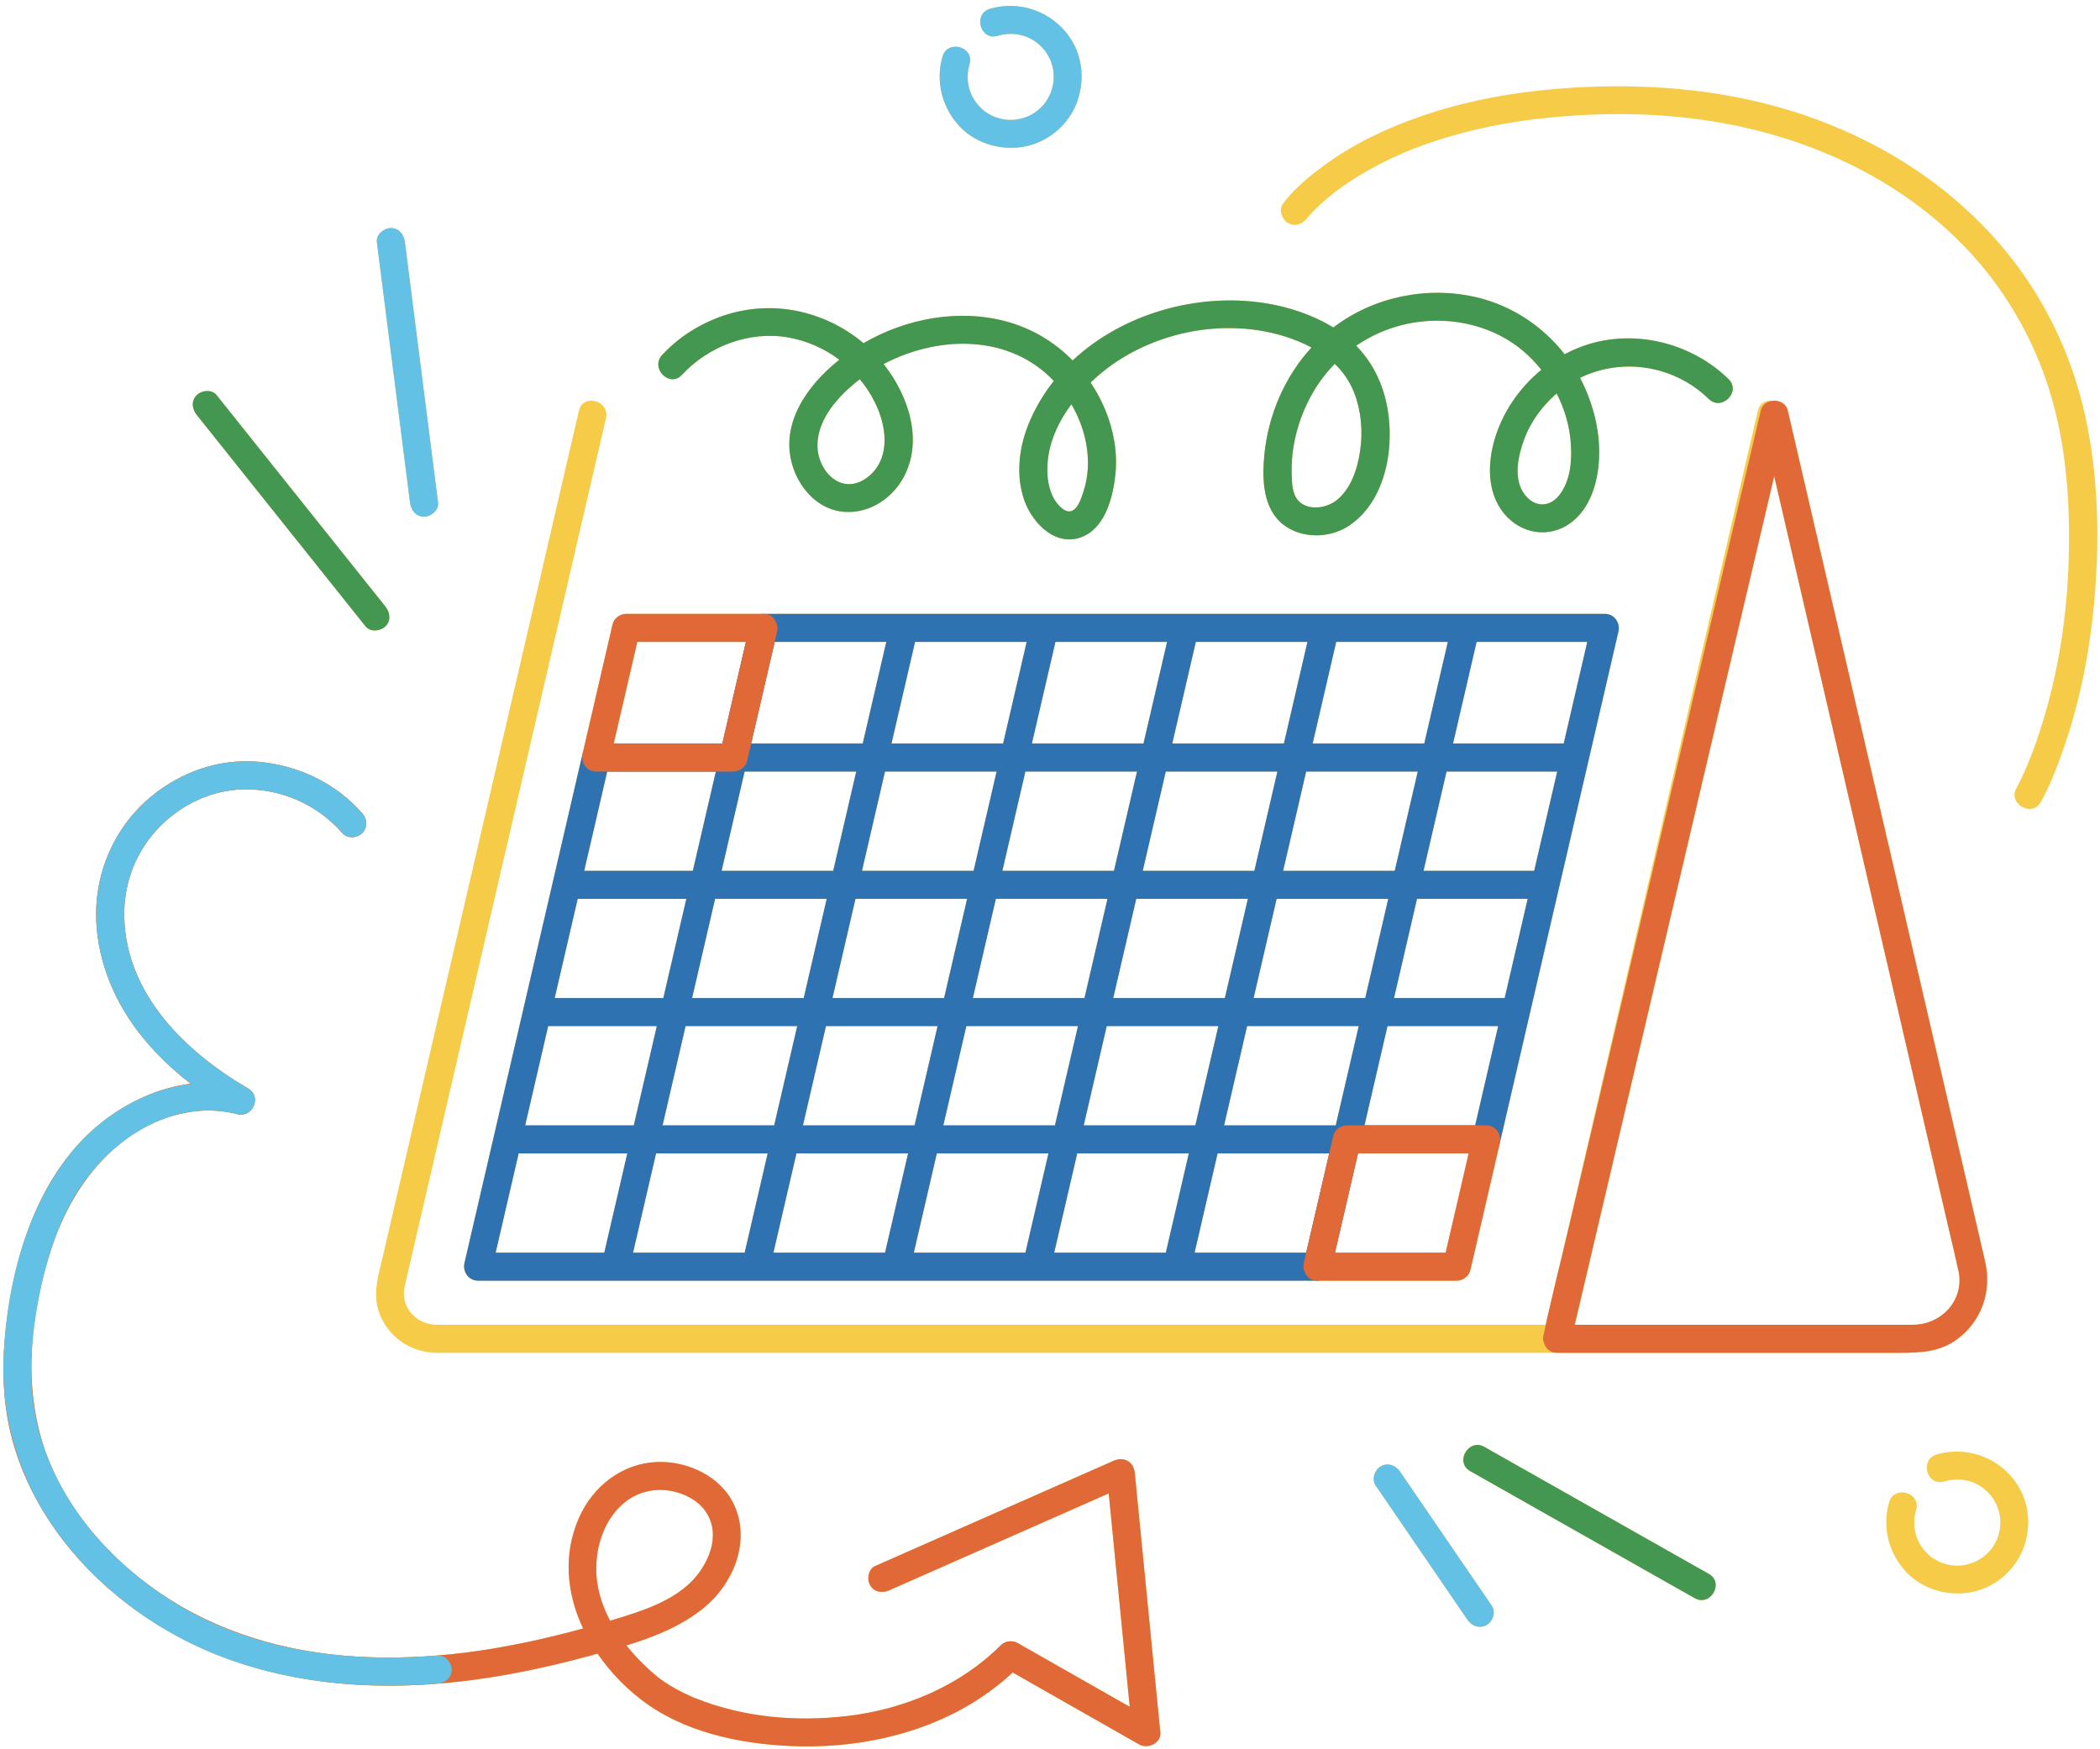 <?xml version="1.0" encoding="UTF-8"?>
<!DOCTYPE svg PUBLIC '-//W3C//DTD SVG 1.0//EN'
          'http://www.w3.org/TR/2001/REC-SVG-20010904/DTD/svg10.dtd'>
<svg height="1363.6" preserveAspectRatio="xMidYMid meet" version="1.0" viewBox="-2.6 -4.6 1637.1 1363.6" width="1637.1" xmlns="http://www.w3.org/2000/svg" xmlns:xlink="http://www.w3.org/1999/xlink" zoomAndPan="magnify"
><g id="change1_1"
  ><path d="M1522.955,1039.474c19.429-14.254,27.271-37.534,21.953-60.789 c-1.291-5.646-2.617-11.284-3.925-16.926c-6.239-26.903-12.479-53.806-18.718-80.71c-9.528-41.082-19.055-82.165-28.583-123.248 c-10.966-47.286-21.933-94.572-32.899-141.858c-10.555-45.514-21.111-91.027-31.666-136.541 c-8.295-35.765-16.589-71.531-24.884-107.296c-4.184-18.041-8.368-36.082-12.552-54.124c-0.187-0.807-0.374-1.613-0.561-2.42 c-1.349-5.816-6.982-8.373-12.13-7.704c-4.804-0.631-9.79,1.576-11.211,7.704c-5.584,24.077-11.167,48.153-16.751,72.23 c-13.315,57.411-26.629,114.822-39.943,172.234c-16.083,69.351-32.167,138.703-48.251,208.054 c-13.891,59.897-27.782,119.793-41.673,179.689c-2.562,11.049-5.125,22.097-7.687,33.146c-2.899,11.968-5.76,23.945-8.5,35.944 c-0.955,3.728-1.903,7.465-2.716,11.212c-3.55,0-7.101,0-10.651,0c-17.96,0-35.92,0-53.879,0c-26.903,0-53.806,0-80.709,0 c-33.367,0-66.734,0-100.101,0c-37.352,0-74.704,0-112.056,0c-38.858,0-77.716,0-116.574,0c-37.714,0-75.428,0-113.142,0 c-34.455,0-68.909,0-103.364,0c-28.535,0-57.07,0-85.605,0c-20.136,0-40.273,0-60.409,0c-9.258,0-18.518,0.054-27.776,0 c-12.395-0.072-23.465-8.24-25.496-20.784c-0.778-4.803,0.36-9.161,1.419-13.724c3.267-14.088,6.534-28.175,9.802-42.263 c5.945-25.637,11.891-51.274,17.837-76.911c7.738-33.366,15.476-66.733,23.214-100.099c8.645-37.275,17.289-74.551,25.934-111.826 c8.665-37.365,17.331-74.729,25.996-112.094c7.767-33.491,15.534-66.983,23.301-100.474c6.059-26.127,12.119-52.255,18.178-78.382 c3.426-14.774,6.853-29.549,10.279-44.324c0.449-1.938,0.899-3.876,1.348-5.814c3.176-13.694-17.904-19.539-21.087-5.813 c-1.844,7.949-3.687,15.898-5.531,23.847c-4.96,21.388-9.92,42.775-14.88,64.163c-7.129,30.74-14.258,61.48-21.387,92.219 c-8.416,36.289-16.832,72.579-25.248,108.868c-8.805,37.965-17.609,75.93-26.414,113.895 c-8.331,35.922-16.661,71.844-24.992,107.766c-6.878,29.658-13.756,59.315-20.634,88.972c-4.567,19.694-9.135,39.388-13.702,59.082 c-3.253,14.025-8.047,28.551-3.395,42.87c6.401,19.703,24.469,32.423,45.017,32.695c2.795,0.037,5.593,0,8.389,0 c14.537,0,29.074,0,43.611,0c24.383,0,48.766,0,73.149,0c31.875,0,63.75,0,95.625,0c36.548,0,73.097,0,109.645,0 c38.84,0,77.68,0,116.52,0c38.793,0,77.586,0,116.379,0c35.863,0,71.727,0,107.59,0c30.601,0,61.202,0,91.804,0 c22.826,0,45.651,0,68.477,0c12.566,0,25.132,0,37.698,0c1.594,0,3.188,0,4.782,0c26.519,0,53.039,0,79.558,0 c46.974,0,93.949,0,140.923,0c15.884,0,31.768,0,47.652,0C1494.803,1049.94,1509.804,1049.122,1522.955,1039.474z M1323.028,1028.072c-32.67,0-65.34,0-98.009,0c4.565-19.419,9.129-38.838,13.693-58.257 c13.473-57.323,26.947-114.646,40.42-171.969c16.284-69.282,32.568-138.564,48.852-207.845 c14.081-59.909,28.162-119.817,42.243-179.726c3.427-14.58,6.854-29.159,10.281-43.739c6.699,28.885,13.398,57.771,20.097,86.656 c10.019,43.201,20.038,86.402,30.057,129.603c10.957,47.246,21.914,94.492,32.871,141.739 c9.985,43.056,19.971,86.112,29.956,129.169c7.366,31.762,14.732,63.525,22.098,95.287c2.856,12.317,5.88,24.608,8.572,36.961 c4.924,22.598-12.998,42.059-35.435,42.121c-10.707,0.03-21.414,0-32.12,0C1412.078,1028.072,1367.553,1028.072,1323.028,1028.072z M529.03,287.602c20.62-22.297,52.626-34.511,82.905-29.151c14.545,2.575,28.161,8.633,39.779,17.355 c-25.142,20.022-46.21,49.715-36.636,82.13c5.019,16.993,18.446,32.899,36.609,35.981c20.127,3.416,39.735-8.028,49.58-25.443 c16.212-28.678,4.905-64.021-15.019-89.271c41.119-21.729,94.409-23.457,129.233,9.721c1.171,1.116,2.313,2.263,3.428,3.435 c-8.189,10.338-15.011,21.844-20.03,34.495c-7.291,18.38-9.639,39.778-2.916,58.698c6.618,18.623,25.926,37.694,46.958,27.488 c16.831-8.168,22.408-31.551,24.075-48.531c1.657-16.883-1.598-34.283-8.088-49.872c-3.092-7.427-6.915-14.448-11.321-21.023 c2.786-2.677,5.65-5.221,8.551-7.617c22.074-18.224,50.183-29.732,78.478-33.481c28.589-3.787,59.453,0.159,85.174,13.74 c-20.784,22.682-33.514,52.246-36.676,82.96c-1.942,18.861-1.589,42.568,14.797,55.212c14.184,10.945,35.622,10.773,50.504,1.175 c33.099-21.348,38.516-73.338,26.52-107.738c-4.398-12.611-11.269-23.706-20.279-32.975c11.869-8.143,25.323-14.005,39.863-17.087 c29.785-6.312,62.644-0.267,86.943,18.507c6.485,5.011,12.361,10.879,17.536,17.342c-17.502,14.321-30.783,33.855-36.858,55.688 c-5.556,19.97-5.049,43.588,10.319,59.212c14.506,14.749,36.646,15.893,52.177,2.236c13.584-11.946,18.695-31.371,19.362-48.777 c0.723-18.87-3.582-37.556-11.252-54.72c-1.112-2.488-2.326-4.92-3.597-7.321c19.22-9.457,41.565-11.43,62.708-5.383 c14.186,4.057,27.076,11.486,37.618,21.808c10.063,9.854,25.54-5.597,15.463-15.463c-27.827-27.247-70.114-38.599-107.703-27.643 c-6.971,2.032-13.687,4.819-20.076,8.223c-17.161-21.94-41.467-38.049-68.893-44.411c-38.446-8.919-80.051-0.402-111.436,23.577 c-16.126-9.909-34.986-16.124-53.615-19.031c-52.321-8.164-110.676,8.223-149.609,44.737 c-14.017-14.268-31.579-24.899-51.451-30.316c-37.377-10.189-78.443-2.436-111.595,16.841c-0.459-0.387-0.914-0.784-1.376-1.159 c-30.172-24.525-70.493-32.897-107.636-20.342c-18.243,6.167-34.885,16.567-47.983,30.73 C504.023,282.46,519.45,297.962,529.03,287.602z M1209.743,303.112c0.385-0.348,0.792-0.661,1.182-1.001 c6.287,12.312,10.227,25.792,11.083,39.47c0.843,13.466-0.366,28.575-8.937,39.687c-7.28,9.438-18.815,10.015-26.73,0.077 c-9.644-12.109-5.575-30.49-0.677-43.69C1190.588,324.385,1199.301,312.559,1209.743,303.112z M1037.913,279 c6.477,6.233,11.694,13.654,15.085,22.335c5.504,14.09,6.924,29.811,4.824,44.753c-1.987,14.144-6.943,30.322-18.71,39.443 c-8.313,6.444-22.77,8.102-29.857-0.17c-4.395-5.13-4.693-13.084-4.883-19.642c-0.218-7.542,0.174-15.157,1.467-22.595 c2.633-15.155,7.874-29.643,15.743-42.863C1026.231,292.451,1031.731,285.347,1037.913,279z M845.443,360.188 c-0.309,6.527-1.578,12.856-3.658,19.135c-1.54,4.649-4.136,13.077-9.493,14.545c-4.671,1.28-9.686-4.331-12.076-7.871 c-3.978-5.89-5.808-13.53-6.233-20.543c-1.215-20.034,6.727-38.881,18.622-54.895C841.412,325.528,846.269,342.755,845.443,360.188z M667.685,291.016c4.543,5.469,8.492,11.465,11.701,17.911c6.844,13.745,10.89,31.87,4.093,46.418 c-5.126,10.973-17.773,20.579-30.183,16.519c-10.927-3.575-17.886-16.033-18.553-27.067c-0.904-14.949,7.296-28.826,17.11-39.467 C656.625,300.156,661.95,295.374,667.685,291.016z M451.545,582.999c-6.708,28.926-13.417,57.852-20.125,86.777 c-0.962,4.146-1.923,8.293-2.885,12.439c-6.708,28.926-13.417,57.852-20.125,86.778c-0.962,4.146-1.923,8.293-2.885,12.439 c-6.708,28.926-13.417,57.852-20.125,86.778c-0.962,4.146-1.923,8.293-2.885,12.439c-6.708,28.926-13.417,57.852-20.125,86.778 c-0.962,4.146-1.923,8.293-2.885,12.44c-1.594,6.873,3.21,13.841,10.544,13.841c31.24,0,62.481,0,93.721,0c4.465,0,8.929,0,13.394,0 c31.889,0,63.778,0,95.667,0c4.59,0,9.181,0,13.771,0c31.89,0,63.779,0,95.668,0c4.591,0,9.181,0,13.772,0 c31.889,0,63.778,0,95.667,0c4.59,0,9.181,0,13.771,0c31.889,0,63.778,0,95.667,0c4.591,0,9.181,0,13.772,0 c31.889,0,63.778,0,95.667,0c4.59,0,9.181,0,13.772,0c31.744,0,63.489,0,95.233,0c4.49,0,8.979,0,13.469,0 c4.636,0,9.466-3.38,10.544-8.027c6.708-28.926,13.417-57.852,20.125-86.777c0.962-4.147,1.923-8.293,2.885-12.44 c6.708-28.926,13.417-57.852,20.125-86.777c0.962-4.147,1.923-8.293,2.885-12.44c6.708-28.926,13.417-57.852,20.125-86.777 c0.962-4.147,1.923-8.293,2.885-12.44c6.708-28.926,13.417-57.852,20.125-86.777c0.962-4.146,1.923-8.293,2.885-12.439 c6.843-29.504,13.685-59.008,20.527-88.511c0.97-4.185,1.941-8.369,2.911-12.554c1.594-6.873-3.21-13.841-10.544-13.841 c-31.744,0-63.488,0-95.232,0c-4.49,0-8.979,0-13.469,0c-31.889,0-63.778,0-95.667,0c-4.59,0-9.181,0-13.772,0 c-31.889,0-63.779,0-95.668,0c-4.59,0-9.181,0-13.772,0c-31.889,0-63.778,0-95.668,0c-4.59,0-9.181,0-13.772,0 c-31.889,0-63.778,0-95.667,0c-4.59,0-9.181,0-13.772,0c-31.889,0-63.778,0-95.667,0c-4.59,0-9.181,0-13.771,0 c-31.24,0-62.481,0-93.721,0c-4.465,0-8.93,0-13.394,0c-4.636,0-9.466,3.379-10.544,8.027 c-6.842,29.504-13.685,59.007-20.527,88.511C453.486,574.63,452.515,578.815,451.545,582.999z M446.738,700.469 c0.341-1.471,0.682-2.941,1.023-4.412c28.227,0,56.453,0,84.68,0c-5.638,24.312-11.277,48.624-16.915,72.937 c-0.341,1.471-0.682,2.942-1.023,4.412c-28.226,0-56.453,0-84.68,0C435.461,749.093,441.099,724.781,446.738,700.469z M1079.618,696.057c0.006,0,0.012,0,0.018,0c-5.638,24.312-11.277,48.624-16.915,72.937c-0.341,1.471-0.682,2.942-1.023,4.412 c-28.995,0-57.99,0-86.986,0c-0.006,0-0.012,0-0.018,0c5.638-24.312,11.277-48.624,16.915-72.936 c0.341-1.471,0.682-2.941,1.023-4.412C1021.628,696.057,1050.623,696.057,1079.618,696.057z M997.704,674.188 c5.638-24.312,11.276-48.624,16.915-72.936c0.341-1.471,0.682-2.941,1.023-4.412c28.995,0,57.99,0,86.985,0c0.006,0,0.012,0,0.018,0 c-5.638,24.312-11.276,48.624-16.915,72.936c-0.341,1.471-0.682,2.941-1.023,4.412c-28.995,0-57.99,0-86.985,0 C997.716,674.188,997.71,674.188,997.704,674.188z M1056.626,795.274c-5.638,24.312-11.277,48.624-16.915,72.937 c-0.341,1.471-0.682,2.941-1.023,4.412c-28.996,0-57.991,0-86.986,0c-0.006,0-0.012,0-0.018,0 c5.638-24.312,11.277-48.624,16.915-72.936c0.341-1.471,0.682-2.942,1.023-4.412c28.995,0,57.99,0,86.985,0 C1056.614,795.274,1056.62,795.274,1056.626,795.274z M976.292,669.776c-0.341,1.471-0.682,2.941-1.023,4.412 c-28.995,0-57.991,0-86.986,0c-0.006,0-0.012,0-0.018,0c5.638-24.312,11.276-48.624,16.915-72.936 c0.341-1.471,0.682-2.941,1.023-4.412c28.995,0,57.991,0,86.986,0c0.006,0,0.012,0,0.018,0 C987.568,621.152,981.93,645.464,976.292,669.776z M970.179,696.057c0.006,0,0.012,0,0.018,0 c-5.638,24.312-11.277,48.624-16.915,72.937c-0.341,1.471-0.682,2.942-1.023,4.412c-28.996,0-57.991,0-86.986,0 c-0.006,0-0.012,0-0.018,0c5.638-24.312,11.276-48.624,16.915-72.936c0.341-1.471,0.682-2.941,1.023-4.412 C912.188,696.057,941.184,696.057,970.179,696.057z M947.187,795.274c-5.639,24.312-11.277,48.624-16.916,72.937 c-0.341,1.471-0.682,2.941-1.023,4.412c-28.995,0-57.99,0-86.985,0c-0.006,0-0.012,0-0.018,0 c5.638-24.312,11.277-48.624,16.915-72.936c0.341-1.471,0.682-2.942,1.023-4.412c28.995,0,57.991,0,86.986,0 C947.175,795.274,947.181,795.274,947.187,795.274z M866.852,669.776c-0.341,1.471-0.682,2.941-1.023,4.412 c-28.995,0-57.99,0-86.985,0c-0.006,0-0.012,0-0.018,0c5.638-24.312,11.276-48.624,16.915-72.936 c0.341-1.471,0.682-2.941,1.023-4.412c28.995,0,57.99,0,86.985,0c0.006,0,0.012,0,0.018,0 C878.129,621.152,872.491,645.464,866.852,669.776z M860.739,696.057c0.006,0,0.012,0,0.018,0 c-5.638,24.312-11.277,48.624-16.915,72.937c-0.341,1.471-0.682,2.942-1.023,4.412c-28.995,0-57.99,0-86.985,0 c-0.006,0-0.012,0-0.018,0c5.638-24.312,11.277-48.624,16.915-72.936c0.341-1.471,0.682-2.941,1.023-4.412 C802.749,696.057,831.744,696.057,860.739,696.057z M837.748,795.274c-5.638,24.312-11.277,48.624-16.915,72.937 c-0.341,1.471-0.682,2.941-1.023,4.412c-28.995,0-57.99,0-86.985,0c-0.006,0-0.012,0-0.018,0 c5.638-24.312,11.276-48.624,16.915-72.936c0.341-1.471,0.682-2.942,1.023-4.412c28.995,0,57.99,0,86.985,0 C837.736,795.274,837.742,795.274,837.748,795.274z M757.414,669.776c-0.341,1.471-0.682,2.941-1.023,4.412 c-28.995,0-57.99,0-86.986,0c-0.006,0-0.012,0-0.018,0c5.638-24.312,11.277-48.624,16.915-72.936 c0.341-1.471,0.682-2.941,1.023-4.412c28.995,0,57.99,0,86.985,0c0.006,0,0.012,0,0.018,0 C768.69,621.152,763.052,645.464,757.414,669.776z M751.301,696.057c0.006,0,0.012,0,0.018,0 c-5.638,24.312-11.277,48.624-16.915,72.937c-0.341,1.471-0.682,2.942-1.023,4.412c-28.995,0-57.99,0-86.985,0 c-0.006,0-0.012,0-0.018,0c5.638-24.312,11.276-48.624,16.915-72.936c0.341-1.471,0.682-2.941,1.023-4.412 C693.311,696.057,722.306,696.057,751.301,696.057z M728.309,795.274c-5.638,24.312-11.277,48.624-16.915,72.937 c-0.341,1.471-0.682,2.941-1.023,4.412c-28.995,0-57.991,0-86.986,0c-0.006,0-0.012,0-0.018,0 c5.638-24.312,11.277-48.624,16.915-72.936c0.341-1.471,0.682-2.942,1.023-4.412c28.995,0,57.99,0,86.985,0 C728.297,795.274,728.303,795.274,728.309,795.274z M647.975,669.776c-0.341,1.471-0.682,2.941-1.023,4.412 c-28.996,0-57.991,0-86.986,0c-0.006,0-0.012,0-0.018,0c5.638-24.312,11.277-48.624,16.915-72.936 c0.341-1.471,0.682-2.941,1.023-4.412c28.996,0,57.991,0,86.986,0c0.006,0,0.012,0,0.018,0 C659.252,621.152,653.613,645.464,647.975,669.776z M641.862,696.057c0.006,0,0.012,0,0.018,0 c-5.638,24.312-11.277,48.624-16.915,72.937c-0.341,1.471-0.682,2.942-1.023,4.412c-28.995,0-57.991,0-86.986,0 c-0.006,0-0.012,0-0.018,0c5.638-24.312,11.277-48.624,16.915-72.936c0.341-1.471,0.682-2.941,1.023-4.412 C583.871,696.057,612.867,696.057,641.862,696.057z M618.852,795.274c0.006,0,0.012,0,0.018,0 c-5.638,24.312-11.277,48.624-16.915,72.937c-0.341,1.471-0.682,2.941-1.023,4.412c-28.995,0-57.991,0-86.986,0 c-0.006,0-0.012,0-0.018,0c5.638-24.312,11.276-48.624,16.915-72.936c0.341-1.471,0.682-2.942,1.023-4.412 C560.862,795.274,589.857,795.274,618.852,795.274z M423.728,799.686c0.341-1.471,0.682-2.942,1.023-4.412 c28.227,0,56.453,0,84.68,0c-5.638,24.312-11.277,48.624-16.915,72.937c-0.341,1.471-0.682,2.941-1.023,4.412 c-28.227,0-56.453,0-84.68,0C412.451,848.31,418.09,823.998,423.728,799.686z M469.506,967.428 c-0.341,1.471-0.682,2.942-1.023,4.412c-28.226,0-56.453,0-84.68,0c5.638-24.312,11.276-48.624,16.915-72.936 c0.341-1.471,0.682-2.941,1.023-4.412c28.227,0,56.453,0,84.68,0C480.783,918.803,475.145,943.115,469.506,967.428z M578.945,967.428c-0.341,1.471-0.682,2.942-1.023,4.412c-28.995,0-57.99,0-86.986,0c-0.006,0-0.012,0-0.018,0 c5.638-24.312,11.277-48.624,16.915-72.936c0.341-1.471,0.682-2.941,1.023-4.412c28.995,0,57.99,0,86.985,0c0.006,0,0.012,0,0.018,0 C590.222,918.803,584.583,943.115,578.945,967.428z M688.385,967.428c-0.341,1.471-0.682,2.942-1.023,4.412 c-28.996,0-57.991,0-86.986,0c-0.006,0-0.012,0-0.018,0c5.638-24.312,11.276-48.624,16.915-72.936 c0.341-1.471,0.682-2.941,1.023-4.412c28.995,0,57.991,0,86.986,0c0.006,0,0.012,0,0.018,0 C699.661,918.803,694.023,943.115,688.385,967.428z M797.823,967.428c-0.341,1.471-0.682,2.942-1.023,4.412 c-28.995,0-57.99,0-86.985,0c-0.006,0-0.012,0-0.018,0c5.638-24.312,11.276-48.624,16.915-72.936 c0.341-1.471,0.682-2.941,1.023-4.412c28.995,0,57.99,0,86.985,0c0.006,0,0.012,0,0.018,0 C809.1,918.803,803.462,943.115,797.823,967.428z M907.262,967.428c-0.341,1.471-0.682,2.942-1.023,4.412 c-28.995,0-57.99,0-86.985,0c-0.006,0-0.012,0-0.018,0c5.638-24.312,11.276-48.624,16.915-72.936 c0.341-1.471,0.682-2.941,1.023-4.412c28.995,0,57.99,0,86.985,0c0.006,0,0.012,0,0.018,0 C918.539,918.803,912.9,943.115,907.262,967.428z M1016.701,967.428c-0.341,1.471-0.682,2.942-1.023,4.412 c-28.995,0-57.99,0-86.985,0c-0.006,0-0.012,0-0.018,0c5.638-24.312,11.277-48.624,16.915-72.936 c0.341-1.471,0.682-2.941,1.023-4.412c28.995,0,57.991,0,86.986,0c0.006,0,0.012,0,0.018,0 C1027.978,918.803,1022.339,943.115,1016.701,967.428z M1125.402,967.428c-0.341,1.471-0.682,2.942-1.023,4.412 c-28.755,0-57.511,0-86.266,0c5.638-24.312,11.277-48.624,16.915-72.936c0.341-1.471,0.682-2.941,1.023-4.412 c28.755,0,57.511,0,86.266,0C1136.679,918.803,1131.041,943.115,1125.402,967.428z M1148.412,868.211 c-0.341,1.471-0.682,2.941-1.023,4.412c-28.755,0-57.51,0-86.266,0c5.638-24.312,11.277-48.624,16.915-72.936 c0.341-1.471,0.682-2.942,1.023-4.412c28.755,0,57.51,0,86.266,0C1159.689,819.586,1154.05,843.898,1148.412,868.211z M1171.422,768.993c-0.341,1.471-0.682,2.942-1.023,4.412c-28.755,0-57.511,0-86.266,0c5.638-24.312,11.276-48.624,16.915-72.936 c0.341-1.471,0.682-2.941,1.023-4.412c28.755,0,57.511,0,86.266,0C1182.699,720.369,1177.06,744.681,1171.422,768.993z M1194.432,669.776c-0.341,1.471-0.682,2.941-1.023,4.412c-28.755,0-57.511,0-86.266,0c5.638-24.312,11.277-48.624,16.915-72.936 c0.341-1.471,0.682-2.941,1.023-4.412c28.755,0,57.51,0,86.266,0C1205.708,621.152,1200.07,645.464,1194.432,669.776z M1147.47,500.302c0.35-1.509,0.7-3.017,1.05-4.526c28.755,0,57.51,0,86.265,0c-5.772,24.89-11.545,49.78-17.317,74.67 c-0.35,1.509-0.7,3.017-1.05,4.526c-28.755,0-57.51,0-86.265,0C1135.925,550.082,1141.697,525.192,1147.47,500.302z M1038.031,500.302c0.35-1.509,0.7-3.017,1.05-4.526c28.995,0,57.99,0,86.985,0c0.006,0,0.012,0,0.018,0 c-5.772,24.89-11.545,49.78-17.317,74.67c-0.35,1.509-0.7,3.017-1.05,4.526c-28.995,0-57.99,0-86.985,0c-0.006,0-0.012,0-0.018,0 C1026.486,550.082,1032.259,525.192,1038.031,500.302z M928.592,500.302c0.35-1.509,0.7-3.017,1.05-4.526 c28.996,0,57.991,0,86.986,0c0.006,0,0.012,0,0.018,0c-5.773,24.89-11.545,49.78-17.317,74.67c-0.35,1.509-0.7,3.017-1.05,4.526 c-28.995,0-57.991,0-86.986,0c-0.006,0-0.012,0-0.018,0C917.047,550.082,922.819,525.192,928.592,500.302z M819.152,500.302 c0.35-1.509,0.7-3.017,1.05-4.526c28.996,0,57.991,0,86.986,0c0.006,0,0.012,0,0.018,0c-5.773,24.89-11.545,49.78-17.317,74.67 c-0.35,1.509-0.7,3.017-1.05,4.526c-28.995,0-57.99,0-86.985,0c-0.006,0-0.012,0-0.018,0 C807.608,550.082,813.38,525.192,819.152,500.302z M709.714,500.302c0.35-1.509,0.7-3.017,1.05-4.526c28.995,0,57.99,0,86.985,0 c0.006,0,0.012,0,0.018,0c-5.772,24.89-11.544,49.78-17.317,74.67c-0.35,1.509-0.7,3.017-1.05,4.526c-28.995,0-57.99,0-86.985,0 c-0.006,0-0.012,0-0.018,0C698.169,550.082,703.941,525.192,709.714,500.302z M600.274,500.302c0.35-1.509,0.7-3.017,1.05-4.526 c28.995,0,57.99,0,86.986,0c0.006,0,0.012,0,0.018,0c-5.772,24.89-11.545,49.78-17.317,74.67c-0.35,1.509-0.7,3.017-1.05,4.526 c-28.995,0-57.991,0-86.986,0c-0.006,0-0.012,0-0.018,0C588.73,550.082,594.502,525.192,600.274,500.302z M493.16,500.302 c0.35-1.509,0.7-3.017,1.05-4.526c28.226,0,56.453,0,84.68,0c-5.772,24.89-11.545,49.78-17.317,74.67 c-0.35,1.509-0.7,3.017-1.05,4.526c-28.226,0-56.453,0-84.68,0C481.615,550.082,487.387,525.192,493.16,500.302z M470.77,596.84 c28.227,0,56.453,0,84.68,0c-5.638,24.312-11.277,48.624-16.915,72.936c-0.341,1.471-0.682,2.941-1.023,4.412 c-28.227,0-56.453,0-84.68,0c5.638-24.312,11.277-48.624,16.915-72.936C470.088,599.782,470.429,598.311,470.77,596.84z M1629.705,467.569c-3.677,37.932-11.114,75.671-23.743,111.674c-4.924,14.04-10.308,28.435-17.674,41.424 c-6.95,12.254-25.835,1.222-18.883-11.037c0.448-0.789,0.866-1.596,1.285-2.401c1.214-2.334,2.359-4.705,3.472-7.09 c0.855-1.833,1.686-3.677,2.498-5.529c0.242-0.552,0.478-1.106,0.716-1.659c-0.114,0.255,0.816-1.931,1.038-2.475 c4.889-11.934,9.085-24.152,12.736-36.519c11.385-38.565,17.401-78.544,18.811-118.704c1.621-46.16-1.372-93.113-15.452-137.316 c-11.13-34.942-29.318-68.261-52.914-96.194c-50.863-60.213-123.742-96.251-200.694-110.299 c-45.989-8.396-93.582-8.821-139.993-3.915c-20.846,2.203-41.553,5.868-61.849,11.124c-8.828,2.286-17.577,4.881-26.211,7.819 c-4.156,1.414-8.285,2.907-12.382,4.483c-1.783,0.686-3.56,1.387-5.33,2.105c-0.867,0.351-1.732,0.707-2.595,1.066 c-0.192,0.08-0.284,0.117-0.369,0.152c-0.171,0.074-0.315,0.137-0.578,0.25c-12.403,5.358-24.473,11.496-35.967,18.607 c-4.624,2.86-9.153,5.875-13.562,9.057c-1.13,0.815-2.247,1.646-3.364,2.478c-0.339,0.252-0.673,0.51-1.009,0.767 c-1.569,1.249-3.138,2.498-4.677,3.786c-4.865,4.071-9.548,8.386-13.851,13.051c-1.154,1.251-2.25,2.546-3.357,3.838 c-0.948,1.106-0.677,0.738-0.23,0.177c-3.554,4.097-9.001,5.955-14.137,2.951c-4.73-2.767-7.408-10.189-3.923-14.96 c0.843-1.154,1.727-2.283,2.63-3.391c8.42-10.328,19.037-18.917,29.733-26.746c22.807-16.693,48.777-28.937,75.412-38.158 c42.045-14.556,86.752-21.105,131.094-22.867c47.14-1.873,94.65,1.97,140.389,13.873c78.889,20.531,151.162,65.362,198.281,132.657 c22.969,32.804,39.161,70.448,47.816,109.519C1633.553,367.371,1634.454,418.568,1629.705,467.569z M895.198,1277.309 c-3.563-36.208-7.125-72.415-10.688-108.623c-0.825-8.384-1.65-16.769-2.475-25.153c-0.861-8.756-8.507-12.949-16.453-9.441 c-20.988,9.264-41.977,18.529-62.966,27.793c-33.284,14.692-66.568,29.383-99.852,44.075c-7.708,3.402-15.415,6.804-23.122,10.206 c-5.403,2.385-6.663,10.275-3.923,14.96c3.258,5.57,9.536,6.317,14.96,3.923c20.989-9.264,41.977-18.529,62.966-27.793 c33.284-14.692,66.568-29.383,99.853-44.075c2.748-1.213,5.496-2.426,8.244-3.639c1.721,17.496,3.443,34.992,5.164,52.488 c3.562,36.207,7.125,72.415,10.688,108.623c0.172,1.745,0.344,3.49,0.515,5.236c-24.681-14.042-49.363-28.085-74.044-42.127 c-4.423-2.517-8.847-5.033-13.27-7.55c-4.226-2.404-9.792-1.746-13.25,1.709c-31.845,31.817-75.379,49.936-119.433,55.116 c-40.136,4.719-80.793,1.191-118.375-13.725c-2.557-1.015-0.943-0.317-3.471-1.445c-1.948-0.869-3.884-1.76-5.799-2.7 c-3.642-1.789-7.214-3.722-10.681-5.832c-3.099-1.885-6.122-3.911-9.008-6.11c-0.079-0.066-0.14-0.115-0.243-0.201 c-1.116-0.921-2.226-1.846-3.322-2.79c-3.066-2.639-6.046-5.379-8.925-8.221c-4.384-4.326-8.615-8.991-12.547-13.94 c21.561-6.606,42.719-15.033,60.084-29.111c23.142-18.762,36.903-51.693,24.002-80.202c-10.136-22.4-36.325-34.568-60.059-33.707 c-27.115,0.983-49.964,18.759-60.844,43.191c-12.904,28.977-9.677,59.555,3.041,86.599c-38.154,10.489-77.179,18.286-116.596,21.305 c-1.513,0.112-3.027,0.219-4.543,0.317c-1.505,0.101-3.012,0.187-4.518,0.274c-2.726,0.151-5.452,0.296-8.182,0.401 c-0.115,0.005-0.23,0.008-0.345,0.012c-19.817,0.75-39.719,0.239-59.426-1.829c-0.896-0.097-1.796-0.171-2.691-0.275 c-0.526-0.059-1.05-0.136-1.576-0.198c-44.202-5.318-87.037-18.883-124.935-43.011c-0.121-0.078-0.239-0.159-0.361-0.237 c-4.01-2.562-7.954-5.263-11.851-8.05c-3.192-2.301-6.376-4.614-9.462-7.052c-0.139-0.109-0.283-0.211-0.422-0.321 c-12.51-9.923-24.123-20.954-34.585-32.944c-15.938-18.265-29.081-39.309-37.977-61.948c-9.278-24.242-12.977-49.923-12.541-75.724 c0.593-19.406,3.424-38.798,7.574-57.68c1.868-8.5,4.079-16.932,6.674-25.234c0.271-0.857,0.535-1.718,0.812-2.572 c0.565-1.745,1.167-3.476,1.77-5.207c0.533-1.528,1.073-3.054,1.643-4.574c0.429-1.155,0.877-2.303,1.324-3.451 c8.293-20.96,20.145-40.927,35.462-57.178c12.605-13.019,27.602-23.807,44.005-30.636c1.594-0.644,3.176-1.307,4.809-1.88 c0.672-0.244,1.353-0.457,2.029-0.687c6.047-1.99,12.336-3.529,18.906-4.475c2.909-0.419,5.834-0.686,8.762-0.819 c0.113-0.005,0.226-0.009,0.339-0.014c2.818-0.117,5.64-0.096,8.454,0.049c0.246,0.013,0.492,0.032,0.738,0.047 c2.75,0.165,5.492,0.445,8.217,0.857c0.244,0.037,0.489,0.086,0.734,0.126c2.779,0.444,5.543,0.993,8.275,1.692 c11.895,3.042,19.307-13.661,8.425-19.985c-48.693-28.3-95.157-73.315-96.639-133.377c-0.648-26.273,8.832-51.269,27.139-70.184 c17.366-17.942,40.97-29.189,66.085-29.662c29.289-0.551,57.605,12.052,76.82,34.124c3.879,4.456,11.491,3.972,15.463,0 c4.421-4.421,3.889-10.996,0-15.463c-20.421-23.458-49.989-37.4-80.79-40.127c-30.509-2.7-60.307,7.766-83.759,27.095 c-23.662,19.502-38.591,47.669-42.095,78.017c-3.822,33.105,6.602,67.539,24.788,95.092c12.984,19.672,29.591,36.387,48.122,50.727 c-10.758,1.317-21.254,4.097-31.322,8.113c-24.334,9.483-46.261,25.888-62.486,46.251c-1.661,2.085-3.235,4.232-4.804,6.382 c-0.403,0.536-0.813,1.067-1.21,1.608c-0.145,0.203-0.291,0.406-0.435,0.611c-3.077,4.228-5.964,8.576-8.617,13.035 c-2.527,4.25-4.84,8.616-7.056,13.031c-0.383,0.754-0.734,1.524-1.109,2.282c-1.043,2.141-2.103,4.273-3.078,6.447 c-16.016,35.129-23.617,74.612-25.62,112.505c-0.468,8.852-0.367,17.656,0.236,26.381c0.55,9.536,1.642,19.053,3.541,28.513 c4.843,24.132,14.276,47.018,26.982,68.015c0.332,0.552,0.679,1.095,1.016,1.644c1.289,2.091,2.592,4.171,3.945,6.222 c0.36,0.545,0.735,1.081,1.1,1.623c11.301,16.838,24.717,32.294,39.576,45.997c0.005,0.004,0.009,0.009,0.014,0.013 c3.94,3.633,7.953,7.178,12.081,10.556c0.077,0.063,0.157,0.121,0.234,0.184c1.816,1.5,3.699,2.911,5.552,4.366 c1.442,1.12,2.881,2.245,4.339,3.335c15.776,11.911,32.713,22.295,50.565,30.744c31.006,14.674,64.113,23.533,97.906,27.913 c1.06,0.141,2.112,0.312,3.174,0.445c0.621,0.078,1.245,0.126,1.867,0.201c1.457,0.169,2.915,0.318,4.374,0.471 c66.424,7.178,134.039-3.013,198.166-20.369c2.743-0.742,5.51-1.488,8.286-2.239c10.745,15.704,24.576,29.507,39.868,40.106 c33.717,23.37,78.566,31.455,118.812,32.131c49.206,0.827,100.189-10.974,141.286-38.791c8.346-5.649,16.276-11.924,23.703-18.739 c28.43,16.175,56.86,32.351,85.29,48.526c4.423,2.517,8.847,5.033,13.27,7.55c6.636,3.776,17.295-0.879,16.453-9.441 C899.691,1322.973,897.444,1300.141,895.198,1277.309z M473.018,1258.78c-5.471-10.307-9.285-21.392-10.433-32.977 c-2.136-21.573,4.752-45.752,22.255-59.634c15.522-12.311,37.258-12.067,53.373-1.539c7.637,4.99,13.175,12.83,14.57,22.328 c1.694,11.53-2.706,23.035-9.058,32.453C528.159,1242.492,498.283,1251.179,473.018,1258.78z M1160.359,1247.108 c3.35,4.897,0.902,12.138-3.922,14.96c-5.354,3.131-11.63,0.945-14.96-3.923c-23.88-34.908-47.76-69.816-71.64-104.724 c-3.35-4.897-0.902-12.138,3.922-14.96c5.354-3.132,11.63-0.945,14.96,3.923C1112.599,1177.291,1136.479,1212.199,1160.359,1247.108 z M1318.537,1241.192c-58.342-33.011-116.685-66.021-175.027-99.032c-12.262-6.938-1.228-25.823,11.037-18.883 c58.342,33.011,116.685,66.021,175.027,99.032C1341.836,1229.247,1330.802,1248.132,1318.537,1241.192z M150.79,318.85 c-3.697-4.63-4.563-10.9,0-15.463c3.848-3.848,11.776-4.619,15.463,0c43.863,54.941,87.726,109.883,131.589,164.824 c3.697,4.63,4.563,10.9,0,15.463c-3.848,3.848-11.776,4.619-15.463,0C238.516,428.733,194.652,373.792,150.79,318.85z M317.045,387.244c-8.619-67.716-17.238-135.432-25.857-203.148c-0.751-5.899,5.605-10.934,10.934-10.934 c6.442,0,10.189,5.077,10.934,10.934c8.619,67.716,17.238,135.432,25.857,203.148c0.751,5.899-5.605,10.934-10.934,10.934 C321.537,398.178,317.791,393.101,317.045,387.244z M1507.182,1129.171c-13.485,3.926-7.748,25.035,5.814,21.087 c7.826-2.278,15.785-2.059,23.374,1.029c-0.061,0.021,2.643,1.323,2.917,1.473c1.346,0.743,2.654,1.558,3.913,2.441 c0.218,0.153,0.393,0.276,0.538,0.379c0.58,0.465,1.144,0.965,1.695,1.466c1.39,1.266,2.701,2.622,3.919,4.055 c0.208,0.245,0.286,0.338,0.409,0.484c0.545,0.733,1.051,1.497,1.541,2.268c0.805,1.267,1.506,2.571,2.212,3.894 c0.116,0.218,0.539,1.142,0.682,1.429c0.212,0.543,0.419,1.092,0.605,1.638c0.605,1.775,1.099,3.591,1.476,5.428 c0.14,0.682,0.271,1.376,0.369,2.066c0.006,0.172,0.013,0.381,0.021,0.641c0.047,1.53,0.149,3.05,0.101,4.583 c-0.009,0.295-0.291,3.296-0.229,3.217c-0.295,1.844-0.738,3.682-1.28,5.466c-0.233,0.766-0.486,1.526-0.757,2.28 c-0.124,0.346-0.2,0.563-0.273,0.773c-0.044,0.08-0.109,0.209-0.215,0.438c-0.656,1.407-1.395,2.774-2.199,4.101 c-1.967,3.246-2.71,4.161-5.789,7.062c-3.764,3.546-8.409,6.157-13.537,7.622c-1.626,0.464-3.282,0.84-4.951,1.109 c-0.036,0.006-0.042,0.007-0.075,0.013c-0.096,0.004-0.204,0.009-0.397,0.022c-0.951,0.067-1.897,0.139-2.851,0.16 c-1.542,0.034-3.072-0.045-4.61-0.138c-0.106-0.006-0.641-0.076-0.949-0.112c-1.041-0.173-2.083-0.383-3.106-0.633 c-3.267-0.798-5.175-1.503-7.383-2.654c-1.539-0.802-3.029-1.693-4.464-2.669c-1.517-1.031-1.123-0.724-2.707-2.168 c-10.21-9.302-13.534-22.302-9.825-35.17c3.905-13.548-17.191-19.333-21.087-5.814c-5.309,18.422-0.834,37.857,11.53,52.392 c12.479,14.67,32.439,20.985,51.179,17.95c17.712-2.868,33.612-15.245,40.828-31.647c7.541-17.141,6.523-37.523-4.049-53.256 C1555.927,1131.577,1530.779,1122.301,1507.182,1129.171z M1543.772,1155.605 C1544.734,1156.285,1544.123,1155.876,1543.772,1155.605L1543.772,1155.605z M1549.864,1161.709 C1550.356,1162.294,1550.117,1162.025,1549.864,1161.709L1549.864,1161.709z M1556.634,1178.042 C1556.611,1177.697,1556.612,1177.485,1556.634,1178.042L1556.634,1178.042z M794.855,109.855 c17.713-2.868,33.612-15.245,40.828-31.647c7.54-17.141,6.523-37.523-4.049-53.256C817.992,4.651,792.844-4.626,769.246,2.244 c-13.485,3.926-7.748,25.035,5.814,21.087c7.827-2.278,15.785-2.059,23.376,1.029c-0.054,0.024,2.642,1.322,2.915,1.473 c1.346,0.743,2.654,1.558,3.913,2.441c0.218,0.153,0.393,0.276,0.538,0.379c0.58,0.465,1.144,0.965,1.695,1.466 c1.39,1.266,2.701,2.622,3.919,4.055c0.208,0.245,0.286,0.339,0.409,0.485c0.544,0.733,1.051,1.497,1.54,2.267 c0.805,1.267,1.506,2.571,2.212,3.894c0.116,0.218,0.539,1.143,0.682,1.429c0.212,0.543,0.419,1.092,0.605,1.639 c0.605,1.775,1.099,3.591,1.476,5.428c0.14,0.682,0.271,1.376,0.369,2.066c0.006,0.172,0.013,0.381,0.021,0.641 c0.047,1.53,0.149,3.05,0.101,4.583c-0.009,0.295-0.29,3.297-0.229,3.217c-0.295,1.844-0.738,3.683-1.28,5.467 c-0.233,0.766-0.486,1.526-0.757,2.28c-0.124,0.346-0.2,0.564-0.273,0.773c-0.044,0.08-0.109,0.209-0.215,0.438 c-0.656,1.407-1.395,2.774-2.199,4.101c-1.967,3.246-2.71,4.161-5.789,7.062c-3.764,3.546-8.409,6.157-13.537,7.622 c-1.626,0.464-3.282,0.84-4.951,1.109c-0.036,0.006-0.042,0.007-0.075,0.013c-0.096,0.004-0.204,0.009-0.397,0.022 c-0.951,0.067-1.897,0.139-2.851,0.16c-1.542,0.034-3.072-0.045-4.61-0.138c-0.107-0.006-0.642-0.076-0.95-0.112 c-1.041-0.174-2.082-0.383-3.105-0.633c-3.268-0.798-5.175-1.503-7.383-2.654c-1.539-0.802-3.029-1.693-4.464-2.669 c-1.517-1.031-1.123-0.724-2.707-2.168c-10.21-9.302-13.534-22.302-9.826-35.17c3.905-13.548-17.191-19.333-21.087-5.814 c-5.309,18.421-0.834,37.857,11.531,52.392C756.155,106.575,776.115,112.89,794.855,109.855z M805.837,28.679 C806.798,29.359,806.187,28.95,805.837,28.679L805.837,28.679z M811.927,34.781C812.421,35.369,812.18,35.098,811.927,34.781 L811.927,34.781z M818.698,51.116C818.675,50.771,818.676,50.559,818.698,51.116L818.698,51.116z" fill="#f6cb48"
  /></g
  ><g id="change2_1"
  ><path d="M1248.538,473.907c-31.744,0-63.488,0-95.232,0c-4.49,0-8.979,0-13.469,0 c-31.889,0-63.778,0-95.667,0c-4.59,0-9.181,0-13.772,0c-31.889,0-63.779,0-95.668,0c-4.59,0-9.181,0-13.772,0 c-31.889,0-63.778,0-95.668,0c-4.59,0-9.181,0-13.772,0c-31.889,0-63.778,0-95.667,0c-4.59,0-9.181,0-13.772,0 c-31.889,0-63.778,0-95.667,0c-4.59,0-9.181,0-13.771,0c-4.636,0-9.466,3.379-10.544,8.027 c-6.842,29.504-13.685,59.007-20.527,88.511c-0.35,1.509-0.7,3.017-1.05,4.526c-28.346,0-56.693,0-85.039,0 c-4.465,0-8.93,0-13.394,0c-4.636,0-9.466,3.38-10.544,8.027c-6.708,28.926-13.417,57.852-20.125,86.777 c-0.962,4.146-1.923,8.293-2.885,12.439c-6.708,28.926-13.417,57.852-20.125,86.778c-0.962,4.146-1.923,8.293-2.885,12.439 c-6.708,28.926-13.417,57.852-20.125,86.778c-0.962,4.146-1.923,8.293-2.885,12.439c-6.708,28.926-13.417,57.852-20.125,86.778 c-0.962,4.146-1.923,8.293-2.885,12.44c-1.594,6.873,3.21,13.841,10.544,13.841c31.24,0,62.481,0,93.721,0c4.465,0,8.929,0,13.394,0 c31.889,0,63.778,0,95.667,0c4.59,0,9.181,0,13.771,0c31.89,0,63.779,0,95.668,0c4.591,0,9.181,0,13.772,0 c31.889,0,63.778,0,95.667,0c4.59,0,9.181,0,13.771,0c31.889,0,63.778,0,95.667,0c4.591,0,9.181,0,13.772,0 c31.889,0,63.778,0,95.667,0c4.59,0,9.181,0,13.772,0c4.636,0,9.466-3.38,10.544-8.027c6.708-28.926,13.417-57.852,20.125-86.777 c0.341-1.471,0.682-2.941,1.023-4.412c28.85,0,57.7,0,86.55,0c4.49,0,8.979,0,13.469,0c4.635,0,9.466-3.38,10.544-8.027 c6.708-28.926,13.417-57.852,20.125-86.777c0.962-4.147,1.923-8.293,2.885-12.44c6.708-28.926,13.417-57.852,20.125-86.777 c0.962-4.147,1.923-8.293,2.885-12.44c6.708-28.926,13.417-57.852,20.125-86.777c0.962-4.146,1.923-8.293,2.885-12.439 c6.843-29.504,13.685-59.008,20.527-88.511c0.97-4.185,1.941-8.369,2.911-12.554 C1260.676,480.875,1255.872,473.907,1248.538,473.907z M1039.711,868.211c-0.341,1.471-0.682,2.941-1.023,4.412 c-28.996,0-57.991,0-86.986,0c-0.006,0-0.012,0-0.018,0c5.638-24.312,11.277-48.624,16.915-72.936 c0.341-1.471,0.682-2.942,1.023-4.412c28.995,0,57.99,0,86.985,0c0.006,0,0.012,0,0.018,0 C1050.988,819.586,1045.349,843.898,1039.711,868.211z M576.862,601.252c0.341-1.471,0.682-2.941,1.023-4.412 c28.996,0,57.991,0,86.986,0c0.006,0,0.012,0,0.018,0c-5.638,24.312-11.277,48.624-16.915,72.936 c-0.341,1.471-0.682,2.941-1.023,4.412c-28.996,0-57.991,0-86.986,0c-0.006,0-0.012,0-0.018,0 C565.586,649.876,571.224,625.564,576.862,601.252z M1193.408,674.188c-28.755,0-57.511,0-86.266,0 c5.638-24.312,11.277-48.624,16.915-72.936c0.341-1.471,0.682-2.941,1.023-4.412c28.755,0,57.51,0,86.266,0 c-5.638,24.312-11.276,48.624-16.915,72.936C1194.09,671.247,1193.749,672.718,1193.408,674.188z M1062.721,768.993 c-0.341,1.471-0.682,2.942-1.023,4.412c-28.995,0-57.99,0-86.986,0c-0.006,0-0.012,0-0.018,0 c5.638-24.312,11.277-48.624,16.915-72.936c0.341-1.471,0.682-2.941,1.023-4.412c28.995,0,57.99,0,86.985,0c0.006,0,0.012,0,0.018,0 C1073.998,720.369,1068.359,744.681,1062.721,768.993z M553.853,700.469c0.341-1.471,0.682-2.941,1.023-4.412 c28.995,0,57.991,0,86.986,0c0.006,0,0.012,0,0.018,0c-5.638,24.312-11.277,48.624-16.915,72.937 c-0.341,1.471-0.682,2.942-1.023,4.412c-28.995,0-57.991,0-86.986,0c-0.006,0-0.012,0-0.018,0 C542.576,749.093,548.214,724.781,553.853,700.469z M663.292,700.469c0.341-1.471,0.682-2.941,1.023-4.412 c28.995,0,57.99,0,86.985,0c0.006,0,0.012,0,0.018,0c-5.638,24.312-11.277,48.624-16.915,72.937 c-0.341,1.471-0.682,2.942-1.023,4.412c-28.995,0-57.99,0-86.985,0c-0.006,0-0.012,0-0.018,0 C652.016,749.093,657.654,724.781,663.292,700.469z M772.731,700.469c0.341-1.471,0.682-2.941,1.023-4.412 c28.995,0,57.99,0,86.985,0c0.006,0,0.012,0,0.018,0c-5.638,24.312-11.277,48.624-16.915,72.937 c-0.341,1.471-0.682,2.942-1.023,4.412c-28.995,0-57.99,0-86.985,0c-0.006,0-0.012,0-0.018,0 C761.454,749.093,767.093,724.781,772.731,700.469z M882.17,700.469c0.341-1.471,0.682-2.941,1.023-4.412 c28.996,0,57.991,0,86.986,0c0.006,0,0.012,0,0.018,0c-5.638,24.312-11.277,48.624-16.915,72.937 c-0.341,1.471-0.682,2.942-1.023,4.412c-28.996,0-57.991,0-86.986,0c-0.006,0-0.012,0-0.018,0 C870.893,749.093,876.531,724.781,882.17,700.469z M1085.731,669.776c-0.341,1.471-0.682,2.941-1.023,4.412 c-28.995,0-57.99,0-86.985,0c-0.006,0-0.012,0-0.018,0c5.638-24.312,11.276-48.624,16.915-72.936 c0.341-1.471,0.682-2.941,1.023-4.412c28.995,0,57.99,0,86.985,0c0.006,0,0.012,0,0.018,0 C1097.007,621.152,1091.369,645.464,1085.731,669.776z M976.292,669.776c-0.341,1.471-0.682,2.941-1.023,4.412 c-28.995,0-57.991,0-86.986,0c-0.006,0-0.012,0-0.018,0c5.638-24.312,11.276-48.624,16.915-72.936 c0.341-1.471,0.682-2.941,1.023-4.412c28.995,0,57.991,0,86.986,0c0.006,0,0.012,0,0.018,0 C987.568,621.152,981.93,645.464,976.292,669.776z M866.852,669.776c-0.341,1.471-0.682,2.941-1.023,4.412 c-28.995,0-57.99,0-86.985,0c-0.006,0-0.012,0-0.018,0c5.638-24.312,11.276-48.624,16.915-72.936 c0.341-1.471,0.682-2.941,1.023-4.412c28.995,0,57.99,0,86.985,0c0.006,0,0.012,0,0.018,0 C878.129,621.152,872.491,645.464,866.852,669.776z M757.414,669.776c-0.341,1.471-0.682,2.941-1.023,4.412 c-28.995,0-57.99,0-86.986,0c-0.006,0-0.012,0-0.018,0c5.638-24.312,11.277-48.624,16.915-72.936 c0.341-1.471,0.682-2.941,1.023-4.412c28.995,0,57.99,0,86.985,0c0.006,0,0.012,0,0.018,0 C768.69,621.152,763.052,645.464,757.414,669.776z M515.526,768.993c-0.341,1.471-0.682,2.942-1.023,4.412 c-28.226,0-56.453,0-84.68,0c5.638-24.312,11.276-48.624,16.915-72.936c0.341-1.471,0.682-2.941,1.023-4.412 c28.227,0,56.453,0,84.68,0C526.802,720.369,521.164,744.681,515.526,768.993z M423.728,799.686 c0.341-1.471,0.682-2.942,1.023-4.412c28.227,0,56.453,0,84.68,0c-5.638,24.312-11.277,48.624-16.915,72.937 c-0.341,1.471-0.682,2.941-1.023,4.412c-28.227,0-56.453,0-84.68,0C412.451,848.31,418.09,823.998,423.728,799.686z M530.843,799.686c0.341-1.471,0.682-2.942,1.023-4.412c28.995,0,57.991,0,86.986,0c0.006,0,0.012,0,0.018,0 c-5.638,24.312-11.277,48.624-16.915,72.937c-0.341,1.471-0.682,2.941-1.023,4.412c-28.995,0-57.991,0-86.986,0 c-0.006,0-0.012,0-0.018,0C519.567,848.31,525.205,823.998,530.843,799.686z M640.282,799.686c0.341-1.471,0.682-2.942,1.023-4.412 c28.995,0,57.99,0,86.985,0c0.006,0,0.012,0,0.018,0c-5.638,24.312-11.277,48.624-16.915,72.937 c-0.341,1.471-0.682,2.941-1.023,4.412c-28.995,0-57.991,0-86.986,0c-0.006,0-0.012,0-0.018,0 C629.005,848.31,634.644,823.998,640.282,799.686z M749.721,799.686c0.341-1.471,0.682-2.942,1.023-4.412c28.995,0,57.99,0,86.985,0 c0.006,0,0.012,0,0.018,0c-5.638,24.312-11.277,48.624-16.915,72.937c-0.341,1.471-0.682,2.941-1.023,4.412 c-28.995,0-57.99,0-86.985,0c-0.006,0-0.012,0-0.018,0C738.445,848.31,744.083,823.998,749.721,799.686z M859.16,799.686 c0.341-1.471,0.682-2.942,1.023-4.412c28.995,0,57.991,0,86.986,0c0.006,0,0.012,0,0.018,0 c-5.639,24.312-11.277,48.624-16.916,72.937c-0.341,1.471-0.682,2.941-1.023,4.412c-28.995,0-57.99,0-86.985,0 c-0.006,0-0.012,0-0.018,0C847.883,848.31,853.522,823.998,859.16,799.686z M1101.048,700.469c0.341-1.471,0.682-2.941,1.023-4.412 c28.755,0,57.511,0,86.266,0c-5.638,24.312-11.277,48.624-16.915,72.937c-0.341,1.471-0.682,2.942-1.023,4.412 c-28.755,0-57.511,0-86.266,0C1089.772,749.093,1095.41,724.781,1101.048,700.469z M1234.785,495.776 c-5.772,24.89-11.545,49.78-17.317,74.67c-0.35,1.509-0.7,3.017-1.05,4.526c-28.755,0-57.51,0-86.265,0 c5.772-24.89,11.545-49.78,17.317-74.67c0.35-1.509,0.7-3.017,1.05-4.526C1177.275,495.776,1206.03,495.776,1234.785,495.776z M1126.066,495.776c0.006,0,0.012,0,0.018,0c-5.772,24.89-11.545,49.78-17.317,74.67c-0.35,1.509-0.7,3.017-1.05,4.526 c-28.995,0-57.99,0-86.985,0c-0.006,0-0.012,0-0.018,0c5.772-24.89,11.545-49.78,17.317-74.67c0.35-1.509,0.7-3.017,1.05-4.526 C1068.076,495.776,1097.071,495.776,1126.066,495.776z M1016.627,495.776c0.006,0,0.012,0,0.018,0 c-5.773,24.89-11.545,49.78-17.317,74.67c-0.35,1.509-0.7,3.017-1.05,4.526c-28.995,0-57.991,0-86.986,0c-0.006,0-0.012,0-0.018,0 c5.772-24.89,11.545-49.78,17.317-74.67c0.35-1.509,0.7-3.017,1.05-4.526C958.637,495.776,987.632,495.776,1016.627,495.776z M907.188,495.776c0.006,0,0.012,0,0.018,0c-5.773,24.89-11.545,49.78-17.317,74.67c-0.35,1.509-0.7,3.017-1.05,4.526 c-28.995,0-57.99,0-86.985,0c-0.006,0-0.012,0-0.018,0c5.772-24.89,11.544-49.78,17.317-74.67c0.35-1.509,0.7-3.017,1.05-4.526 C849.197,495.776,878.192,495.776,907.188,495.776z M797.748,495.776c0.006,0,0.012,0,0.018,0 c-5.772,24.89-11.544,49.78-17.317,74.67c-0.35,1.509-0.7,3.017-1.05,4.526c-28.995,0-57.99,0-86.985,0c-0.006,0-0.012,0-0.018,0 c5.772-24.89,11.544-49.78,17.317-74.67c0.35-1.509,0.7-3.017,1.05-4.526C739.758,495.776,768.753,495.776,797.748,495.776z M600.274,500.302c0.35-1.509,0.7-3.017,1.05-4.526c28.995,0,57.99,0,86.986,0c0.006,0,0.012,0,0.018,0 c-5.772,24.89-11.545,49.78-17.317,74.67c-0.35,1.509-0.7,3.017-1.05,4.526c-28.995,0-57.991,0-86.986,0c-0.006,0-0.012,0-0.018,0 C588.73,550.082,594.502,525.192,600.274,500.302z M469.747,601.252c0.341-1.471,0.682-2.941,1.023-4.412c28.227,0,56.453,0,84.68,0 c-5.638,24.312-11.277,48.624-16.915,72.936c-0.341,1.471-0.682,2.941-1.023,4.412c-28.227,0-56.453,0-84.68,0 C458.471,649.876,464.109,625.564,469.747,601.252z M383.803,971.84c5.638-24.312,11.276-48.624,16.915-72.936 c0.341-1.471,0.682-2.941,1.023-4.412c28.227,0,56.453,0,84.68,0c-5.638,24.312-11.277,48.624-16.915,72.937 c-0.341,1.471-0.682,2.942-1.023,4.412C440.257,971.84,412.03,971.84,383.803,971.84z M490.936,971.84c-0.006,0-0.012,0-0.018,0 c5.638-24.312,11.277-48.624,16.915-72.936c0.341-1.471,0.682-2.941,1.023-4.412c28.995,0,57.99,0,86.985,0c0.006,0,0.012,0,0.018,0 c-5.638,24.312-11.277,48.624-16.915,72.937c-0.341,1.471-0.682,2.942-1.023,4.412C548.927,971.84,519.932,971.84,490.936,971.84z M600.375,971.84c-0.006,0-0.012,0-0.018,0c5.638-24.312,11.276-48.624,16.915-72.936c0.341-1.471,0.682-2.941,1.023-4.412 c28.995,0,57.991,0,86.986,0c0.006,0,0.012,0,0.018,0c-5.638,24.312-11.277,48.624-16.915,72.937 c-0.341,1.471-0.682,2.942-1.023,4.412C658.366,971.84,629.371,971.84,600.375,971.84z M709.815,971.84c-0.006,0-0.012,0-0.018,0 c5.638-24.312,11.276-48.624,16.915-72.936c0.341-1.471,0.682-2.941,1.023-4.412c28.995,0,57.99,0,86.985,0c0.006,0,0.012,0,0.018,0 c-5.638,24.312-11.277,48.624-16.915,72.937c-0.341,1.471-0.682,2.942-1.023,4.412C767.805,971.84,738.81,971.84,709.815,971.84z M819.253,971.84c-0.006,0-0.012,0-0.018,0c5.638-24.312,11.276-48.624,16.915-72.936c0.341-1.471,0.682-2.941,1.023-4.412 c28.995,0,57.99,0,86.985,0c0.006,0,0.012,0,0.018,0c-5.638,24.312-11.277,48.624-16.915,72.937 c-0.341,1.471-0.682,2.942-1.023,4.412C877.244,971.84,848.248,971.84,819.253,971.84z M1016.701,967.428 c-0.341,1.471-0.682,2.942-1.023,4.412c-28.995,0-57.99,0-86.985,0c-0.006,0-0.012,0-0.018,0 c5.638-24.312,11.277-48.624,16.915-72.936c0.341-1.471,0.682-2.941,1.023-4.412c28.995,0,57.991,0,86.986,0 c0.006,0,0.012,0,0.018,0C1027.978,918.803,1022.339,943.115,1016.701,967.428z M1148.412,868.211 c-0.341,1.471-0.682,2.941-1.023,4.412c-28.755,0-57.51,0-86.266,0c5.638-24.312,11.277-48.624,16.915-72.936 c0.341-1.471,0.682-2.942,1.023-4.412c28.755,0,57.51,0,86.266,0C1159.689,819.586,1154.05,843.898,1148.412,868.211z" fill="#2f72b1"
  /></g
  ><g id="change3_1"
  ><path d="M1544.909,978.685c-1.291-5.646-2.617-11.284-3.925-16.926c-6.239-26.903-12.479-53.806-18.718-80.71 c-9.528-41.082-19.055-82.165-28.583-123.248c-10.966-47.286-21.933-94.572-32.899-141.858 c-10.555-45.514-21.111-91.027-31.666-136.541c-8.295-35.765-16.589-71.531-24.884-107.296 c-4.184-18.041-8.368-36.082-12.552-54.124c-0.187-0.807-0.374-1.613-0.561-2.42c-2.421-10.438-18.641-10.408-21.087,0 c-5.649,24.033-11.297,48.066-16.946,72.098c-13.473,57.323-26.947,114.646-40.42,171.969 c-16.284,69.282-32.568,138.564-48.852,207.845c-14.081,59.909-28.162,119.817-42.243,179.726 c-6.866,29.213-14.363,58.358-20.616,87.711c-0.085,0.397-0.186,0.792-0.279,1.187c-0.713,3.032-0.189,5.649,1.024,7.783 c1.5,3.422,4.645,6.057,9.519,6.057c26.519,0,53.039,0,79.558,0c46.974,0,93.949,0,140.923,0c15.884,0,31.768,0,47.652,0 c15.448,0,30.449-0.818,43.6-10.466C1542.384,1025.22,1550.226,1001.94,1544.909,978.685z M1488.724,1028.072 c-10.707,0.03-21.414,0-32.12,0c-44.525,0-89.05,0-133.575,0c-32.67,0-65.34,0-98.009,0c4.565-19.419,9.129-38.838,13.693-58.257 c13.473-57.323,26.947-114.646,40.42-171.969c16.284-69.282,32.568-138.564,48.852-207.845 c14.081-59.909,28.162-119.817,42.243-179.726c3.427-14.58,6.854-29.159,10.281-43.739c6.699,28.885,13.398,57.771,20.097,86.656 c10.019,43.201,20.038,86.402,30.057,129.603c10.957,47.246,21.914,94.492,32.871,141.739 c9.985,43.056,19.971,86.112,29.956,129.169c7.366,31.762,14.732,63.525,22.098,95.287c2.856,12.317,5.88,24.608,8.572,36.961 C1529.083,1008.548,1511.161,1028.009,1488.724,1028.072z M462.089,596.84c31.24,0,62.48,0,93.721,0c4.465,0,8.93,0,13.394,0 c4.636,0,9.466-3.38,10.544-8.027c6.842-29.504,13.685-59.008,20.527-88.511c0.971-4.185,1.941-8.369,2.912-12.554 c0.684-2.951,0.199-5.507-0.948-7.612c-1.468-3.506-4.64-6.229-9.596-6.229c-31.24,0-62.481,0-93.721,0c-4.465,0-8.93,0-13.394,0 c-4.636,0-9.466,3.379-10.544,8.027c-6.842,29.504-13.685,59.007-20.527,88.511c-0.97,4.184-1.941,8.369-2.911,12.553 C449.951,589.872,454.755,596.84,462.089,596.84z M493.16,500.302c0.35-1.509,0.7-3.017,1.05-4.526c28.226,0,56.453,0,84.68,0 c-5.772,24.89-11.545,49.78-17.317,74.67c-0.35,1.509-0.7,3.017-1.05,4.526c-28.226,0-56.453,0-84.68,0 C481.615,550.082,487.387,525.192,493.16,500.302z M1156.071,872.623c-31.744,0-63.488,0-95.233,0c-4.489,0-8.979,0-13.468,0 c-4.636,0-9.466,3.38-10.544,8.027c-6.709,28.926-13.417,57.852-20.126,86.778c-0.962,4.146-1.923,8.293-2.885,12.44 c-0.684,2.95-0.199,5.506,0.947,7.611c1.468,3.507,4.64,6.23,9.596,6.23c31.744,0,63.489,0,95.233,0c4.49,0,8.979,0,13.469,0 c4.636,0,9.466-3.38,10.544-8.027c6.708-28.926,13.417-57.852,20.125-86.777c0.962-4.147,1.923-8.293,2.885-12.44 C1168.208,879.59,1163.404,872.623,1156.071,872.623z M1125.402,967.428c-0.341,1.471-0.682,2.942-1.023,4.412 c-28.755,0-57.511,0-86.266,0c5.638-24.312,11.277-48.624,16.915-72.936c0.341-1.471,0.682-2.941,1.023-4.412 c28.755,0,57.511,0,86.266,0C1136.679,918.803,1131.041,943.115,1125.402,967.428z M895.198,1277.309 c-3.563-36.208-7.125-72.415-10.688-108.623c-0.825-8.384-1.65-16.769-2.475-25.153c-0.861-8.756-8.507-12.949-16.453-9.441 c-20.988,9.264-41.977,18.529-62.966,27.793c-33.284,14.692-66.568,29.383-99.852,44.075c-7.708,3.402-15.415,6.804-23.122,10.206 c-5.403,2.385-6.663,10.275-3.923,14.96c3.258,5.57,9.536,6.317,14.96,3.923c20.989-9.264,41.977-18.529,62.966-27.793 c33.284-14.692,66.568-29.383,99.853-44.075c2.748-1.213,5.496-2.426,8.244-3.639c1.721,17.496,3.443,34.992,5.164,52.488 c3.562,36.207,7.125,72.415,10.688,108.623c0.172,1.745,0.344,3.49,0.515,5.236c-24.681-14.042-49.363-28.085-74.044-42.127 c-4.423-2.517-8.847-5.033-13.27-7.55c-4.226-2.404-9.792-1.746-13.25,1.709c-31.845,31.817-75.379,49.936-119.433,55.116 c-40.136,4.719-80.793,1.191-118.375-13.725c-2.557-1.015-0.943-0.317-3.471-1.445c-1.948-0.869-3.884-1.76-5.799-2.7 c-3.642-1.789-7.214-3.722-10.681-5.832c-3.099-1.885-6.122-3.911-9.008-6.11c-0.079-0.066-0.14-0.115-0.243-0.201 c-1.116-0.921-2.226-1.846-3.322-2.79c-3.066-2.639-6.046-5.379-8.925-8.221c-4.384-4.326-8.615-8.991-12.547-13.94 c21.561-6.606,42.719-15.033,60.084-29.111c23.142-18.762,36.903-51.693,24.002-80.202c-10.136-22.4-36.325-34.568-60.059-33.707 c-27.115,0.983-49.964,18.759-60.844,43.191c-12.904,28.977-9.677,59.555,3.041,86.599 c-53.897,14.817-109.533,24.286-165.551,22.468c-55.489-1.8-110.196-15.499-157.284-45.486 c-40.469-25.771-75.835-63.219-93.788-108.217c-21.074-52.822-15.24-112.796,2.407-165.855 c16.737-50.32,53.685-97.766,109.215-105.764c11.849-1.707,23.94-1.023,35.519,1.939c11.895,3.042,19.307-13.661,8.425-19.985 c-48.693-28.3-95.157-73.315-96.639-133.377c-0.648-26.273,8.832-51.269,27.139-70.184c17.366-17.942,40.97-29.189,66.085-29.662 c29.289-0.551,57.605,12.052,76.82,34.124c3.879,4.456,11.491,3.972,15.463,0c4.421-4.421,3.889-10.996,0-15.463 c-20.421-23.458-49.989-37.4-80.79-40.127c-30.509-2.7-60.307,7.766-83.759,27.095c-23.662,19.502-38.591,47.669-42.095,78.017 c-3.822,33.105,6.602,67.539,24.788,95.092c12.984,19.672,29.591,36.387,48.122,50.727c-45.045,5.516-85.546,36.777-108.874,75.998 c-16.076,27.029-25.649,57.688-31.25,88.491c-6.048,33.264-8.532,67.306-1.836,100.667c10.644,53.032,43.268,100.154,84.714,134.071 c46.566,38.106,102.319,59.568,161.77,66.986c68.423,8.538,138.272-1.798,204.407-19.697c2.743-0.742,5.51-1.488,8.286-2.239 c10.745,15.704,24.576,29.507,39.868,40.106c33.717,23.37,78.566,31.455,118.812,32.131c49.206,0.827,100.189-10.974,141.286-38.791 c8.346-5.649,16.276-11.924,23.703-18.739c28.43,16.175,56.86,32.351,85.29,48.526c4.423,2.517,8.847,5.033,13.27,7.55 c6.636,3.776,17.295-0.879,16.453-9.441C899.691,1322.973,897.444,1300.141,895.198,1277.309z M484.84,1166.169 c15.522-12.311,37.258-12.067,53.373-1.539c7.637,4.99,13.175,12.83,14.57,22.328c1.694,11.53-2.706,23.035-9.058,32.453 c-15.566,23.08-45.442,31.767-70.708,39.369c-5.471-10.307-9.285-21.392-10.433-32.977 C460.449,1204.23,467.337,1180.051,484.84,1166.169z" fill="#e06937"
  /></g
  ><g id="change4_1"
  ><path d="M1344.941,290.934c-27.827-27.247-70.114-38.599-107.703-27.643 c-6.971,2.032-13.687,4.819-20.076,8.223c-17.161-21.94-41.467-38.049-68.893-44.411c-38.446-8.919-80.051-0.402-111.436,23.577 c-16.126-9.909-34.986-16.124-53.615-19.031c-52.321-8.164-110.676,8.223-149.609,44.737 c-14.017-14.268-31.579-24.899-51.451-30.316c-37.377-10.189-78.443-2.436-111.595,16.841c-0.459-0.387-0.914-0.784-1.376-1.159 c-30.172-24.525-70.493-32.897-107.636-20.342c-18.243,6.167-34.885,16.567-47.983,30.73c-9.544,10.32,5.883,25.822,15.463,15.463 c20.62-22.297,52.626-34.511,82.905-29.151c14.545,2.575,28.161,8.633,39.779,17.355c-25.142,20.022-46.21,49.715-36.636,82.13 c5.019,16.993,18.446,32.899,36.609,35.981c20.127,3.416,39.735-8.028,49.58-25.443c16.212-28.678,4.905-64.021-15.019-89.271 c41.119-21.729,94.409-23.457,129.233,9.721c1.171,1.116,2.313,2.263,3.428,3.435c-8.189,10.338-15.011,21.844-20.03,34.495 c-7.291,18.38-9.639,39.778-2.916,58.698c6.618,18.623,25.926,37.694,46.958,27.488c16.831-8.168,22.408-31.551,24.075-48.531 c1.657-16.883-1.598-34.283-8.088-49.872c-3.092-7.427-6.915-14.448-11.321-21.023c2.786-2.677,5.65-5.221,8.551-7.617 c22.074-18.224,50.183-29.732,78.478-33.481c28.589-3.787,59.453,0.159,85.174,13.74c-20.784,22.682-33.514,52.246-36.676,82.96 c-1.942,18.861-1.589,42.568,14.797,55.212c14.184,10.945,35.622,10.773,50.504,1.175c33.099-21.348,38.516-73.338,26.52-107.738 c-4.398-12.611-11.269-23.706-20.279-32.975c11.869-8.143,25.323-14.005,39.863-17.087c29.785-6.312,62.644-0.267,86.943,18.507 c6.485,5.011,12.361,10.879,17.536,17.342c-17.502,14.321-30.783,33.855-36.858,55.688c-5.556,19.97-5.049,43.588,10.319,59.212 c14.506,14.749,36.646,15.893,52.177,2.236c13.584-11.946,18.695-31.371,19.362-48.777c0.723-18.87-3.582-37.556-11.252-54.72 c-1.112-2.488-2.326-4.92-3.597-7.321c19.22-9.457,41.565-11.43,62.708-5.383c14.186,4.057,27.076,11.486,37.618,21.808 C1339.541,316.251,1355.017,300.801,1344.941,290.934z M679.386,308.927c6.844,13.745,10.89,31.87,4.093,46.418 c-5.126,10.973-17.773,20.579-30.183,16.519c-10.927-3.575-17.886-16.033-18.553-27.067c-0.904-14.949,7.296-28.826,17.11-39.467 c4.772-5.174,10.097-9.956,15.831-14.314C672.228,296.484,676.176,302.481,679.386,308.927z M845.443,360.188 c-0.309,6.527-1.578,12.856-3.658,19.135c-1.54,4.649-4.136,13.077-9.493,14.545c-4.671,1.28-9.686-4.331-12.076-7.871 c-3.978-5.89-5.808-13.53-6.233-20.543c-1.215-20.034,6.727-38.881,18.622-54.895C841.412,325.528,846.269,342.755,845.443,360.188z M1057.822,346.088c-1.987,14.144-6.943,30.322-18.71,39.443c-8.313,6.444-22.77,8.102-29.857-0.17 c-4.395-5.13-4.693-13.084-4.883-19.642c-0.218-7.542,0.174-15.157,1.467-22.595c2.633-15.155,7.874-29.643,15.743-42.863 c4.649-7.809,10.149-14.913,16.331-21.26c6.477,6.233,11.694,13.654,15.085,22.335 C1058.501,315.424,1059.921,331.145,1057.822,346.088z M1222.008,341.58c0.843,13.466-0.366,28.575-8.937,39.687 c-7.28,9.438-18.815,10.015-26.73,0.077c-9.644-12.109-5.575-30.49-0.677-43.69c4.924-13.269,13.637-25.095,24.079-34.542 c0.385-0.348,0.792-0.661,1.182-1.001C1217.213,314.422,1221.152,327.902,1222.008,341.58z M1318.537,1241.192 c-58.342-33.011-116.685-66.021-175.027-99.032c-12.262-6.938-1.228-25.823,11.037-18.883 c58.342,33.011,116.685,66.021,175.027,99.032C1341.836,1229.247,1330.802,1248.132,1318.537,1241.192z M297.842,468.212 c3.697,4.63,4.563,10.9,0,15.463c-3.848,3.848-11.776,4.619-15.463,0c-43.863-54.941-87.726-109.883-131.589-164.824 c-3.697-4.63-4.563-10.9,0-15.463c3.848-3.848,11.776-4.619,15.463,0C210.116,358.329,253.979,413.27,297.842,468.212z" fill="#439751"
  /></g
  ><g id="change5_1"
  ><path d="M349.513,1296.857c0,6.246-5.047,10.463-10.934,10.934c-64.202,5.136-130.399-1.972-189.094-29.75 c-42.485-20.107-80.211-50.605-107.844-88.688c-29.354-40.455-43.978-88.961-41.337-138.905c2.887-54.589,17.348-112.5,51.929-155.9 c23.001-28.867,57.445-49.786,94.001-54.22c-18.608-14.372-35.287-31.131-48.315-50.87c-18.186-27.553-28.611-61.987-24.788-95.092 c3.504-30.348,18.433-58.515,42.095-78.017c23.452-19.329,53.251-29.795,83.759-27.095c30.802,2.726,60.369,16.669,80.79,40.127 c3.889,4.467,4.421,11.042,0,15.463c-3.972,3.972-11.584,4.456-15.463,0c-19.215-22.072-47.53-34.676-76.82-34.124 c-25.115,0.472-48.719,11.72-66.085,29.662c-18.307,18.915-27.788,43.911-27.139,70.184c1.481,60.062,47.946,105.077,96.639,133.377 c10.882,6.324,3.47,23.027-8.425,19.985c-51.993-13.297-102.135,21.468-127.352,64.856c-12.437,21.399-20.306,45.001-25.602,69.099 c-5.907,26.877-9.245,54.784-7.069,82.299c3.316,41.937,22.567,81.601,50.014,113.054c27.948,32.029,64.092,57.229,103.686,72.692 c51.511,20.117,107.69,24.374,162.42,19.996C344.498,1285.449,349.513,1291.305,349.513,1296.857z M1160.359,1247.108 c-23.88-34.908-47.76-69.816-71.64-104.724c-3.33-4.868-9.606-7.054-14.96-3.923c-4.825,2.822-7.273,10.063-3.922,14.96 c23.88,34.908,47.76,69.816,71.64,104.724c3.33,4.868,9.606,7.054,14.96,3.923 C1161.261,1259.245,1163.709,1252.005,1160.359,1247.108z M327.979,398.178c5.329,0,11.685-5.035,10.934-10.934 c-8.619-67.716-17.238-135.432-25.857-203.148c-0.746-5.857-4.492-10.934-10.934-10.934c-5.329,0-11.685,5.035-10.934,10.934 c8.619,67.716,17.238,135.432,25.857,203.148C317.791,393.101,321.537,398.178,327.979,398.178z M831.634,24.952 c10.572,15.733,11.59,36.115,4.049,53.256c-7.216,16.403-23.115,28.779-40.828,31.647c-18.74,3.035-38.701-3.28-51.179-17.95 c-12.364-14.535-16.84-33.97-11.531-52.392c3.896-13.52,24.992-7.735,21.087,5.814c-3.709,12.869-0.385,25.869,9.826,35.17 c1.585,1.444,1.19,1.136,2.707,2.168c1.435,0.976,2.925,1.867,4.464,2.669c2.208,1.151,4.116,1.856,7.383,2.654 c1.023,0.25,2.064,0.459,3.105,0.633c0.308,0.037,0.843,0.106,0.95,0.112c1.538,0.093,3.068,0.172,4.61,0.138 c0.954-0.021,1.9-0.093,2.851-0.16c0.193-0.014,0.301-0.019,0.397-0.022c0.033-0.005,0.038-0.007,0.075-0.013 c1.67-0.269,3.325-0.645,4.951-1.109c5.128-1.465,9.773-4.077,13.537-7.622c3.08-2.9,3.822-3.815,5.789-7.062 c0.805-1.328,1.544-2.694,2.199-4.101c0.107-0.229,0.171-0.357,0.215-0.438c0.073-0.21,0.148-0.427,0.273-0.773 c0.27-0.754,0.524-1.514,0.757-2.28c0.542-1.784,0.985-3.622,1.28-5.467c-0.061,0.08,0.22-2.921,0.229-3.217 c0.047-1.533-0.054-3.053-0.101-4.583c-0.008-0.261-0.015-0.47-0.021-0.641c-0.098-0.69-0.229-1.384-0.369-2.066 c-0.376-1.837-0.87-3.653-1.476-5.428c-0.186-0.546-0.393-1.096-0.605-1.639c-0.143-0.286-0.565-1.211-0.682-1.429 c-0.706-1.323-1.407-2.627-2.212-3.894c-0.49-0.771-0.996-1.534-1.54-2.267c-0.123-0.146-0.201-0.24-0.409-0.485 c-1.218-1.433-2.529-2.789-3.919-4.055c-0.55-0.501-1.115-1.001-1.695-1.466c-0.145-0.103-0.32-0.226-0.538-0.379 c-1.259-0.883-2.567-1.698-3.913-2.441c-0.273-0.151-2.969-1.449-2.915-1.473c-7.59-3.088-15.549-3.308-23.376-1.029 c-13.561,3.948-19.299-17.161-5.814-21.087C792.844-4.626,817.992,4.651,831.634,24.952z M805.837,28.679 C806.187,28.95,806.798,29.359,805.837,28.679L805.837,28.679z M811.927,34.781C812.18,35.098,812.421,35.369,811.927,34.781 L811.927,34.781z M818.698,51.116C818.676,50.559,818.675,50.771,818.698,51.116L818.698,51.116z" fill="#62c1e4"
  /></g
></svg
>
